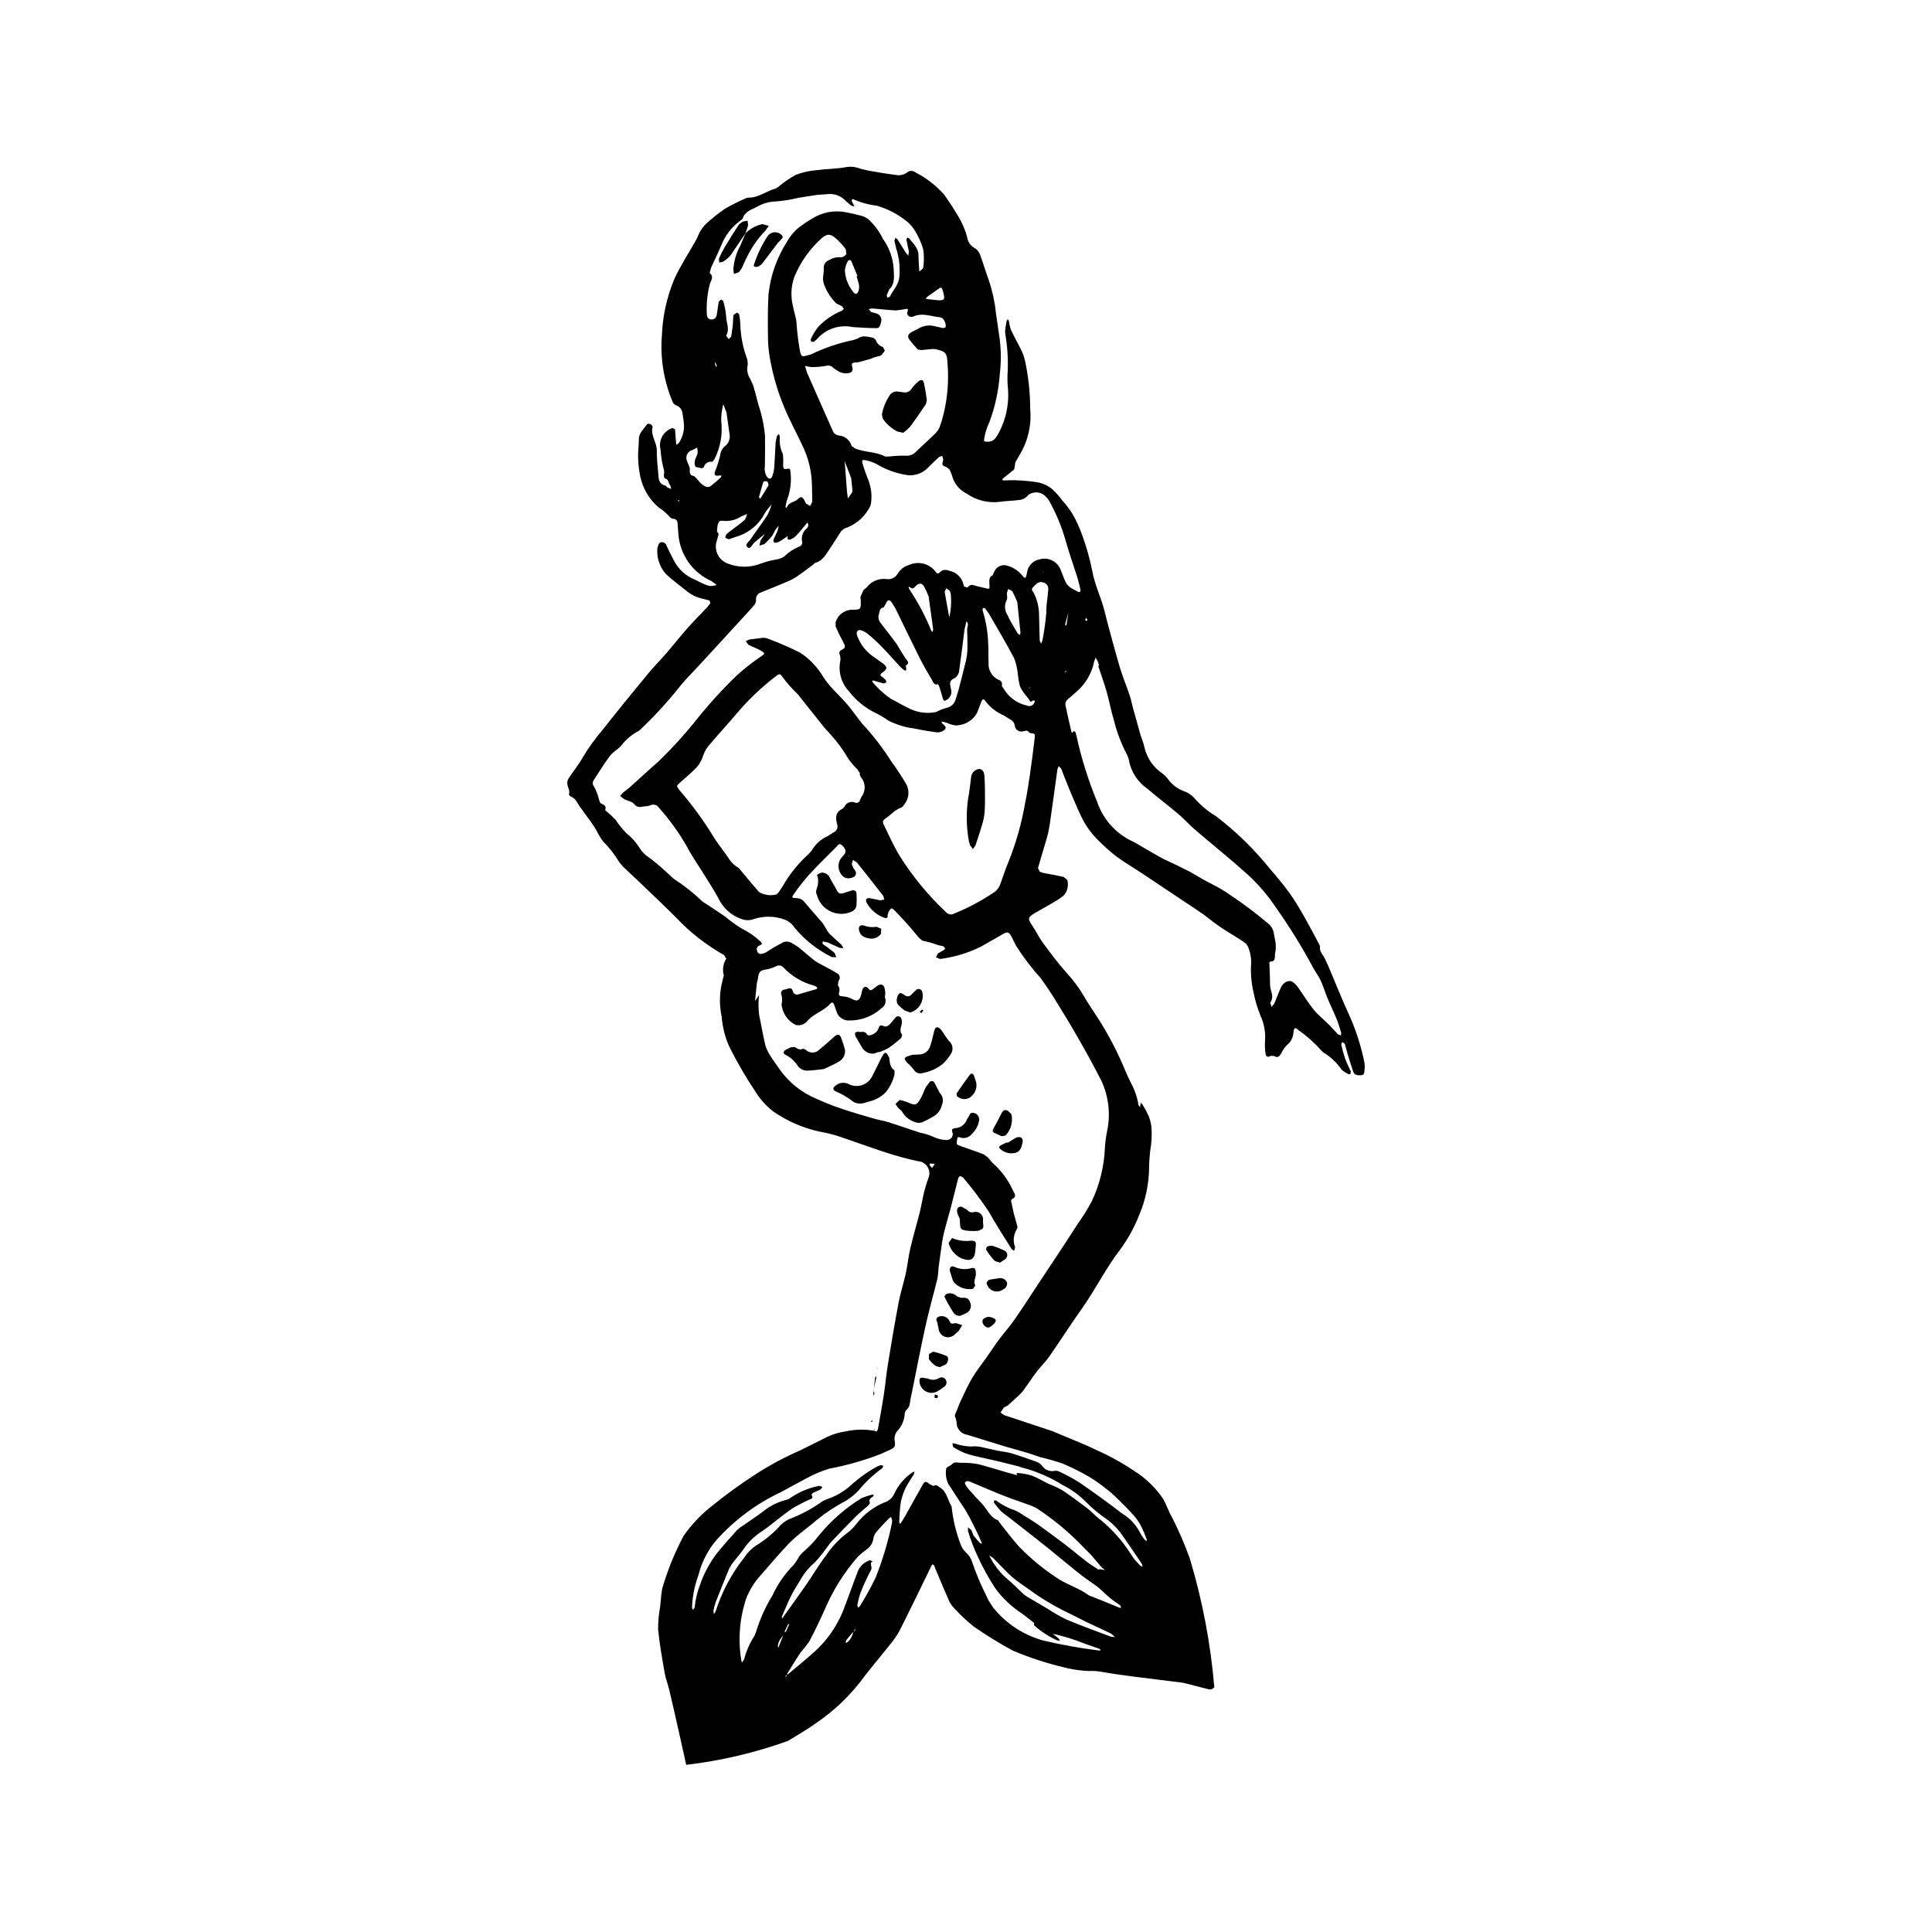 <?xml version="1.0" encoding="UTF-8"?>
<!-- Uploaded to: ICON Repo, www.iconrepo.com, Generator: ICON Repo Mixer Tools -->
<svg fill="#000000" width="800px" height="800px" version="1.1" viewBox="144 144 512 512" xmlns="http://www.w3.org/2000/svg">
 <g>
  <path d="m383.34 258.7-1.504-0.344v0.004c-1.57-0.785-2.91-1.969-3.887-3.426l-0.238-1.016v-0.004c0.305-1.781 0.973-3.481 1.965-4.992 0.484-0.906 1.52-1.363 2.516-1.117l1.48 0.188 0.004 0.004c0.758 0.059 1.488-0.312 1.883-0.965 0.508-0.707 1.105-1.348 1.773-1.902 0.734-0.656 1.309-0.535 1.512 0.359 0.344 1.512 0.578 3.059 0.789 4.598l-0.289 1.055c-1.363 2.004-2.719 4.012-4.172 5.953v-0.004c-0.551 0.602-1.164 1.141-1.832 1.609z"/>
  <path d="m341.55 205.85c0.949-0.98 2.117-1.719 3.41-2.156l1.047-0.309 1.727 0.465-0.875 1.258c-2.031 2.09-3.711 4.504-4.969 7.137-0.504 0.914-0.859 1.914-1.32 2.848l-0.746 1.039-1.332 0.461-0.148-1.191c0.152-2.242 0.797-4.418 1.887-6.383l1.359-3.234z"/>
  <path d="m341.59 205.79-3.137 4.617c-0.699 1.262-1.73 2.301-2.984 3.012l-0.863 0.164-0.09-1.02c0.469-1.082 1-2.137 1.598-3.156 1.148-1.926 2.336-3.824 3.57-5.695h-0.004c0.344-0.434 0.781-0.781 1.281-1.016l1.16-0.203 0.137 1.254-0.707 2.106z"/>
  <path d="m344.96 214.64c-0.969 0.254-1.391-0.039-1.117-0.602 0.859-2.668 2.082-5.207 3.637-7.539 0.426-0.57 1.082-0.922 1.793-0.957 0.711-0.039 1.398 0.242 1.883 0.762 0.332 0.391 0.375 0.672-0.082 1.082-0.613 0.598-1.168 1.246-1.664 1.941-1.211 1.574-2.371 3.184-3.598 4.742z"/>
  <path d="m371.99 199.89 0.098-0.102v0.199z"/>
  <path d="m375.82 523.18 0.477 0.211 0.352-0.609c0.531-3.008 1.09-6.012 1.555-9.031 0.418-2.711 0.652-5.453 1.094-8.16 0.895-5.488 1.812-10.977 2.848-16.441 0.484-2.555 1.32-5.039 1.875-7.582 0.492-2.254 0.715-4.57 1.238-6.816 0.738-3.156 1.676-6.266 2.469-9.414 0.453-1.809 0.738-3.656 1.18-5.465 0.293-1.211 0.691-2.398 1.094-3.578l-0.004-0.004c0.449-0.969 0.391-2.098-0.16-3.012-0.551-0.914-1.523-1.496-2.59-1.551-2.863-0.621-5.695-1.387-8.48-2.301-4.332-1.402-8.605-2.996-12.934-4.434h0.004c-1.5-0.453-3.019-0.816-4.559-1.086-4.402-0.945-8.578-2.746-12.281-5.305-1.742-1.328-3.246-2.938-4.453-4.762-2.723-4.039-5.176-8.25-7.348-12.605-1.078-2.469-1.734-5.098-1.941-7.781-0.578-2.699-0.613-5.488-0.102-8.203l0.465-2.004 0.203-0.711c-0.434-1.523-0.195-3.16 0.656-4.496l-0.586-0.93c-4.742-2.668-9.051-6.039-12.781-10.004-3.09-3.09-6.269-6.09-9.422-9.117l-4.629-4.367-0.949-1.156c-1.23-2.031-2.699-3.91-4.375-5.59-0.68-0.957-1.277-1.969-1.789-3.023l-1.301-1.996c-1.016-1.41-2.086-2.785-3.078-4.215-0.668-0.965-1.062-2.144-2.344-2.555l-0.469-0.488c0.379-1.066-0.316-1.945-0.422-2.914v0.004c-0.039-0.496 0.082-0.992 0.348-1.41 1.227-1.871 2.676-3.613 3.75-5.562v-0.004c1.582-2.617 3.375-5.098 5.363-7.422 3.93-5.004 7.961-9.93 12.012-14.844 1.543-1.875 3.273-3.59 4.863-5.43 1.875-2.172 3.641-4.434 5.543-6.582 1.695-1.914 3.512-3.715 5.266-5.574l0.789-1.039-0.242-0.684-1.812-0.465c-1.598-0.336-3.086-1.062-4.336-2.117-1.879-1.547-3.891-2.953-5.617-4.652h0.004c-1.531-1.855-2.266-4.242-2.051-6.637l0.219-0.711c0.148-0.52 0.375-0.906 1.027-0.871 0.504 0.004 0.953 0.324 1.121 0.805 0.645 1.398 1.316 2.789 2.062 4.141h-0.004c1.195 2.285 3.176 4.062 5.578 5.008l1.844 0.914c0.664 0.336 1.367 0.586 2.098 0.746 0.602-0.004 1.203-0.094 1.777-0.273l-1.371-1.027c-2.441-1.074-4.543-2.793-6.09-4.965-1.543-2.176-2.473-4.727-2.688-7.383l-0.168-2.246c-0.047-0.965-0.023-1.945-1.41-1.93l-0.496-0.254c-0.926-1.066-2-2-3.191-2.762-2.473-2.129-4.18-5.012-4.852-8.207-0.332-1.645-0.523-3.312-0.566-4.988-0.055-1.602 0.203-3.215 0.195-4.824 0-1.75 1.316-2.731 2.16-3.981 0.324-0.484 1.613 0.137 1.465 0.773-0.535 2.238 1.164 3.996 1.129 6.137-0.035 2.051 0.246 4.109 0.395 6.164 0.102 1.379 0.102 2.809 1.93 3.152l0.512 0.523 0.969 0.355-0.18-0.863c-0.621-0.559-0.391-1.805-1.566-1.918l-0.188-0.629 0.102-1.273-0.004-0.004c-0.52-1.898-0.852-3.844-0.992-5.809-0.57-2.426 0.824-4.883 3.195-5.641l0.66 0.336 0.273 3.481 0.102 0.664 0.57-0.426c0.938-1.336 1.441-2.93 1.438-4.559-0.051-1.125-0.188-2.242-0.402-3.348-0.078-0.965-0.711-1.797-1.621-2.129-0.52-0.195-0.922-0.621-1.082-1.156-2.281-5.512-3.227-11.484-2.75-17.43 0.195-5.141 1.316-10.203 3.309-14.945 1.629-3.566 3.828-6.871 5.742-10.305 0.418-0.746 0.668-1.586 1.109-2.309v-0.004c0.43-0.754 0.969-1.441 1.602-2.035 1.559-1.434 3.219-2.754 4.965-3.949 1.781-1.023 3.617-1.949 5.504-2.766l0.523-0.176c2.762 0.152 4.859-1.75 7.367-2.387l0.625-0.383c1.465-1.234 3.043-2.324 4.715-3.258 1.746-0.668 3.578-1.082 5.441-1.234 2.715-0.363 5.492-0.344 8.172-0.863 1.207-0.156 2.434 0.008 3.555 0.469 1.914 0.539 3.906 0.805 5.871 1.152l3.504 0.504c1.055 0.203 2.144-0.047 3.004-0.684 0.598-0.512 1.473-0.535 2.094-0.051 2.949 1.496 5.586 3.543 7.769 6.031 1.008 1.5 2.066 2.973 2.957 4.535v-0.004c1.367 2.023 2.398 4.254 3.051 6.602 0.164 1.316 0.98 2.461 2.176 3.039 0.664 0.465 1.148 1.152 1.359 1.938 0.805 2.164 1.438 4.394 2.234 6.562 0.941 2.781 1.566 5.656 1.863 8.574 0.293 2.285 0.688 4.559 0.996 6.844h-0.004c0.395 3.09 0.41 6.215 0.043 9.309-0.305 4.367-1.227 8.672-2.742 12.777-0.688 1.395-1.156 2.887-1.387 4.422-0.043 0.48-0.27 0.742 0.633 0.793 1.617 0.09 2.227-0.641 2.973-1.898 2.199-3.891 3.117-8.375 2.625-12.82-0.105-1.434-0.102-2.871 0.008-4.305 0.102-3.25-0.129-6.504-0.684-9.707-0.035-0.551 0-1.102 0.098-1.645l0.273-1.582 0.293-0.512 0.32 0.43h0.004c0.086 0.785 0.258 1.562 0.504 2.316 0.918 1.965 1.992 3.856 2.941 5.805 0.324 0.734 0.59 1.496 0.785 2.277 0.93 4.262 1.402 8.609 1.41 12.973 0.402 4.273-0.598 8.562-2.848 12.219l-1.102 1.961-0.152 1.145-0.168 0.719-2.906 2.336-0.273 0.418 0.492 0.137c1.055-0.008 2.117-0.113 3.164-0.043h-0.004c2.035 0.059 4.066 0.258 6.074 0.594 1.27 0.289 2.461 0.863 3.477 1.684 1.055 0.961 2.008 2.031 2.844 3.191 0.965 1.055 1.836 2.195 2.594 3.41 1.047 1.844 1.93 3.777 2.633 5.781 1.109 3.051 1.988 6.184 2.629 9.371 0.641 3.668 2.324 6.965 3.219 10.531 1.262 5.031 2.641 10.039 4.09 15.02 0.73 2.508 1.766 4.926 2.602 7.402 0.359 1.062 0.555 2.176 0.852 3.258l1.961 7.043c0.348 1.199 0.898 2.356 1.121 3.578v-0.004c0.668 2.816 2.379 5.273 4.789 6.875 0.59 0.461 1.113 1.004 1.551 1.613 1.016 1.359 2.394 2.394 3.984 2.992 1.059 0.355 2.016 0.965 2.785 1.777 1.676 1.941 3.648 3.606 5.844 4.922 5.32 4.051 10.129 8.738 14.309 13.957 1.789 2.074 3.566 4.176 5.168 6.391h0.004c1.355 1.945 2.609 3.961 3.758 6.039 1.363 2.375 2.621 4.809 3.922 7.219l0.402 0.816c-0.266 1.422 0.777 2.269 1.309 3.363 1.008 2.07 1.832 4.231 2.734 6.359 1.102 2.586 2.137 5.203 3.324 7.742 2.012 4.309 3.492 8.84 4.414 13.504 0.086 0.613 0.086 1.238 0 1.852-0.047 0.609-0.023 1.359-0.906 1.395-0.805 0.027-1.723 0.051-2.066-0.914-0.539-1.52-1.008-3.066-1.473-4.613l-0.801-2.879-0.703-0.383-0.211 0.645v0.004c0.277 1.266 0.621 2.516 1.027 3.746 0.418 1.164 1.023 2.258 1.512 3.402l-0.086 0.66-0.492 0.055v0.004c-0.676-0.301-1.301-0.703-1.852-1.199-1.277-1.852-2.934-3.414-4.859-4.582l-0.543-0.504h-0.004c-1.758-2.016-3.762-3.805-5.965-5.328-0.977-0.926-1.227-0.801-1.41 0.562-0.07 1.324-0.715 2.547-1.762 3.356-0.605 0.625-1.098 1.352-1.457 2.144-0.461 0.727-0.898 1.406-1.914 0.707l-0.867-0.027c-1.129 0.672-1.355-0.141-1.441-0.914-0.129-1.051-0.156-2.113-0.082-3.168 0.152-2.246-0.262-4.492-1.199-6.535-0.828-2.027-1.457-4.129-1.871-6.277-0.598-2.555-0.801-5.188-0.605-7.805 0.012-1.316-0.223-2.617-0.691-3.848-0.219-0.645-0.637-1.203-1.199-1.59-2.07-1.387-4.25-2.621-6.316-4.012-1.547-1.039-2.981-2.25-4.481-3.363l-2.016-1.359c-4.727-3.156-9.449-6.312-14.176-9.461-2.273-1.512-4.648-2.871-6.836-4.496-1.719-1.34-3.344-2.793-4.875-4.344-1.961-1.938-3.547-4.219-4.68-6.731-1.129-2.43-2.156-4.906-3.188-7.379l-1.926-4.879-0.621-0.605-0.336 0.797c-0.688 4.879-1.34 9.766-2.043 14.641v0.004c-0.184 1.234-0.445 2.457-0.789 3.656-0.746 2.637-1.586 5.25-2.324 7.887l0.465 0.984v0.004c0.562 0.234 1.156 0.391 1.758 0.469 1.523 0.301 3.055 0.555 4.562 0.906l0.953 0.77h0.004c0.449 1.504 0.055 3.133-1.035 4.262-0.789 0.609-1.617 1.164-2.484 1.664l-4.512 2.574-0.492 0.27c-1.98 1.246-1.992 1.477-0.699 3.422 1 1.504 1.785 3.156 2.856 4.606 1.961 2.66 3.941 5.32 6.137 7.781h0.004c1.738 1.875 3.273 3.93 4.578 6.133 1.41 2.496 3.125 4.82 4.617 7.273h-0.004c2.43 3.938 4.539 8.062 6.312 12.332 0.496 1.215 1.047 2.41 1.656 3.574h-0.004c0.98 1.82 1.645 3.797 1.965 5.84l0.43 0.508 0.051-0.512 0.102-0.695 0.543 0.617h-0.004c0.582 0.945 1.105 1.93 1.566 2.941 0.355 0.922 0.605 1.883 0.742 2.863 0.156 2.172 0.039 4.359-0.352 6.504-0.121 1.367-0.266 2.738-0.27 4.109-0.016 4.434-0.926 8.82-2.676 12.895-1.262 3.203-2.934 6.227-4.973 9-3.793 4.914-6.512 10.508-10.094 15.562-2.996 4.231-5.789 8.613-8.754 12.875-0.957 1.379-2.215 2.539-3.238 3.879-1.32 1.738-2.496 3.582-3.809 5.328h0.004c-0.555 0.648-1.164 1.25-1.82 1.797l-2.055 1.871-1.09 0.59-0.871 1.324 0.977 0.684c4.262 1.434 8.539 2.82 12.805 4.246l2.074 0.875c3.16 1.348 6.383 2.566 9.465 4.07l-0.004 0.008c3.488 1.539 6.832 3.379 9.996 5.504 3.129 1.934 5.801 4.519 7.844 7.578 0.852 1.512 1.367 3.215 2.246 4.703v0.004c1.789 3.5 3.359 7.117 4.695 10.816l0.176 0.535h-0.004c3.281 10.992 5.418 22.289 6.383 33.715-0.355 0.551-1.047 0.777-1.66 0.551l-5.606-1.43-1.09-0.273c-4.461-0.559-8.926-1.086-13.383-1.668-2.773-0.363-5.547-0.738-8.297-1.246-1.082-0.176-2.184-0.238-3.277-0.184-1.809-0.082-3.606-0.309-5.375-0.68l-0.906-0.23c-4.613-1.078-9.133-2.543-13.504-4.375l-0.344-0.148c-3.566-1.93-7.019-4.059-10.348-6.379-1.797-1.438-3.477-3.012-5.027-4.711-0.531-0.523-0.984-1.125-1.344-1.785-1.297-2.902-2.512-5.844-3.75-8.773l-0.316-0.879-0.391-0.32-0.352 0.375-0.145 0.344c-2.746 5.617-5.453 11.258-8.273 16.84-0.754 1.363-1.645 2.648-2.652 3.836-2.625 3.336-5.418 6.543-7.938 9.957v-0.004c-3.176 4.023-6.938 7.547-11.156 10.453-2.5 1.852-5.238 3.394-7.894 5.023-8.703 3.125-17.734 5.246-26.922 6.324l-1.953-8.789c-0.84-3.719-1.676-7.438-2.555-11.145-0.344-1.461-0.93-2.867-1.184-4.34-0.672-3.879-1.383-7.758-1.758-11.676h0.004c-0.008-1.973 0.168-3.945 0.535-5.887l0.32-3.348 0.223-1.477v-0.004c1.402-4.859 3.309-9.559 5.684-14.023 1.969-2.828 4.328-5.359 7.008-7.523 3.965-3.242 8.109-6.254 12.418-9.02 3.621-2.312 7.418-4.34 11.359-6.059 2.457-1.23 4.938-2.418 7.379-3.676 1.531-0.699 3.152-1.172 4.82-1.406 2.531-0.555 5.152-0.598 7.703-0.133zm46.582 53.41 0.527 0.309 1.57 1.277 0.441 0.625-0.707-0.066 0.004 0.004c-2.281-1-4.383-2.367-6.223-4.051l0.039-0.645 0.547 0.059 0.008 0.125 0.031-0.094-0.617-0.047c-1.113-0.863-2.199-1.77-3.348-2.582h0.004c-2.688-1.777-5.039-4.019-6.945-6.617-1.703-2.609-3.211-5.34-4.519-8.168-1.062-2.242-1.957-4.559-2.672-6.934l-0.027-1.023 0.914 0.742 0.547 1.383c0.555 0.73 1.156 1.43 1.793 2.09l0.457 0.117-0.094-0.336c-1.273-2.969-2.723-5.856-4.332-8.656-1.562-2.25-2.969-4.606-4.512-6.867-0.523-1.133-0.727-2.387-0.586-3.629-0.082-0.965 1.121-1.023 1.629-1.602 0.512-0.578 1.066-0.465 1.715-0.379 0.668 0.09 1.355 0 2.027 0.051v0.004c1.113 0.031 2.223 0.156 3.316 0.379 2.531 0.656 5.027 1.449 7.543 2.176l2.695 0.734 0.066 0.043-0.078-0.027c-0.234-0.281-0.352-0.672 0.148-0.613v0.004c1.238 0.074 2.461 0.297 3.644 0.668 1.57 0.59 3.027 1.484 4.547 2.215l0.004 0.004c1.215 0.469 2.398 1.02 3.539 1.648 2.285 1.516 4.484 3.164 6.672 4.824 0.992 0.75 1.82 1.715 2.797 2.484 2.949 2.309 5.547 5.043 7.703 8.109 0.707 1.008 1.344 2.078 2.082 3.07l1.547 1.625 0.473 0.133-0.074-0.535-0.504-0.785c-1.477-2.164-2.91-4.356-4.434-6.477-1.148-1.777-2.598-3.34-4.281-4.617-2.074-1.402-4.004-3.004-5.766-4.781-1.758-1.777-3.793-3.258-6.031-4.371-3.394-2.129-7.098-3.715-10.98-4.711l-0.707-0.258-5.266-1.316-5.832-1.32c-1.156-0.25-2.289-0.578-3.398-0.988-1.02-0.426-2-0.945-2.922-1.555l-0.176-0.977 0.836 0.152c1.344 0.449 2.746 0.695 4.164 0.727 0.902-0.105 1.816-0.055 2.703 0.152l4.371 0.965c1.16 0.238 2.363 0.32 3.492 0.656 2.215 0.664 4.391 1.441 6.57 2.207l-0.004-0.004c0.707 0.223 1.32 0.672 1.742 1.277 0.707 0.953 1.898 1.426 3.07 1.219 0.414-0.082 0.848-0.043 1.242 0.113 1.875 0.855 3.691 1.832 5.438 2.93 3.856 2.652 7.664 5.383 11.359 8.254 1.949 1.152 3.543 2.82 4.602 4.82 0.395 0.785 0.879 1.52 1.441 2.191l0.461 0.27-0.008-0.492h-0.004c-0.398-1.117-0.859-2.211-1.383-3.277-0.535-1.055-1.195-2.039-1.965-2.941-1.484-1.668-3.07-3.25-4.672-4.812-0.891-0.867-1.836-1.68-2.828-2.426-1.41-1.129-2.891-2.168-4.434-3.106-2.266-1.312-4.609-2.481-7.019-3.492-1.938-0.664-3.91-1.227-5.906-1.691l-3.012-1.027-6.277-1.801c-3.344-1.008-6.672-2.059-10.008-3.09v0.004c-1.691-0.223-2.938-1.695-2.867-3.402l-0.238-1.059c-0.395-0.516-0.172-0.906 0.035-1.375l1.188-2.938c1.02-2.137 1.984-4.316 3.184-6.348 1.109-1.875 2.496-3.574 3.75-5.363 1.109-1.582 2.164-3.207 3.316-4.758 1.34-1.797 2.852-3.469 4.133-5.309 2.277-3.285 4.434-6.656 6.641-9.992l6.629-10.004 3.449-5.34v0.004c1.387-1.93 2.641-3.945 3.762-6.039 2.102-4.477 3.277-9.328 3.465-14.27 0.09-1.363 0.27-2.719 0.531-4.059 1.012-4.547 0.504-9.301-1.449-13.531-2.031-4.004-4.219-7.934-6.449-11.836-1.977-3.461-4.07-6.856-6.172-10.246-1.07-1.734-2.238-3.41-3.414-5.078h0.004c-2.477-2.727-4.707-5.668-6.668-8.781l-1.164-2.348c-0.715-1.27-1.074-1.32-2.375-0.562l-5.684 3.254v-0.004c-3.41 1.691-7.082 2.801-10.859 3.281l-1.086-0.434 0.523-1.039 1.461-0.836 0.504-0.453-0.551-0.633-1.266-0.246c-1.383-0.52-2.801-0.922-4.246-1.203l-0.98-0.832-2.148-2.59c-1.371-1.531-2.742-3.062-4.184-4.523-0.852-0.863-0.93-0.805-1.613 0.203l-0.316 0.934c0.195 0.855-0.434 0.922-0.836 0.742v-0.004c-2.008-0.703-3.688-2.125-4.707-3.996-0.41-0.867-0.094-1.32 0.887-1.191l2.742 0.562 1.055-0.215-0.285-0.969c-2.297-2.957-4.617-5.898-6.957-8.824l-1.043-0.703c-0.176 0.383-0.285 0.789-0.328 1.207l0.504 1.125c0.59 0.625 0.863 1.258 0.273 1.984v0.004c-0.801 0.602-1.867 0.719-2.781 0.301-0.895-0.641-1.453-1.652-1.52-2.75-0.066-1.098 0.367-2.168 1.176-2.914l0.359-0.438c0.562-0.793 0.355-1.469-0.605-2.391-0.777-0.75-1.109 0.012-1.492 0.402-2.43 2.434-4.894 4.836-7.223 7.356-1.41 1.586-2.727 3.254-3.941 4.992-0.789 1.09-0.715 1.211 0.566 1.246h0.004c0.879 0.004 1.703 0.426 2.215 1.137 1.551 1.875 3.195 3.676 4.773 5.527l0.766 1.273c0.273 0.535 0.609 1.043 1 1.504 1.02 1.008 2.133 1.926 3.176 2.91l0.543 0.883-0.957-0.035-3.234-1.461-1.281-0.25c-0.371 0.715 0.355 0.906 0.77 1.227 0.789 0.609 1.629 1.168 2.363 1.836l0.402 1.109-1.16-0.043h0.004c-3.828-1.883-7.211-4.555-9.926-7.84-0.609-0.949-1.508-1.68-2.559-2.082-2.656-0.98-5.562-1.027-8.246-0.137-1.004 0.375-2.106 0.379-3.109 0.008-2.758-0.914-5.016-2.93-6.234-5.566-1.109-2.019-2.363-3.965-3.574-5.926-1.574-2.551-3.324-5.012-4.715-7.656l-0.004-0.004c-2.129-3.746-4.656-7.258-7.535-10.469-0.441-0.633-1.254-0.891-1.98-0.633-0.398 0.172-0.82 0.285-1.254 0.34-1.094-0.031-2.234 0.73-3.258-0.59-0.531-0.691-1.75-0.832-2.625-1.285l-1.078-0.859 0.758-0.887 1.629-1.254c2.644-2.367 5.238-4.797 7.914-7.129 3.305-3.203 6.418-6.602 9.32-10.176 3.43-4.363 7.148-8.488 11.137-12.348 2.066-1.891 4.269-3.625 6.59-5.191 1.07-0.664 1.109-0.832-0.008-1.488-1.059-0.625-2.254-1.016-3.344-1.594l-0.715-0.945 0.922-0.434 3.281-0.422h-0.004c0.496-0.074 1.004-0.035 1.48 0.113 2.977 1.102 5.891 2.363 8.73 3.777 2.562 1.688 4.699 3.953 6.238 6.609 0.551 0.824 1.152 1.609 1.805 2.359 1.469 1.613 3.062 3.125 4.477 4.777 1.414 1.656 2.621 3.496 4.012 5.172 2.934 3.156 5.562 6.586 7.852 10.242l0.566 0.746c0.988 1.512 2.051 2.973 2.93 4.543v-0.004c1.117 1.637 1.113 3.789-0.012 5.414-0.438 0.645-0.738 1.234-1.586 1.398l-1.109 0.652c-0.773 0.605-1.484 1.297-2.289 1.855-0.973 0.676-1.16 0.953-0.652 1.973 1.387 2.801 2.629 5.695 4.281 8.332 3.445 5.438 7.566 10.418 12.266 14.816 0.535 0.539 1.367 0.652 2.027 0.273 3.644-1.473 7.125-3.32 10.391-5.508 0.859-0.523 1.508-1.324 1.844-2.273 0.742-1.973 1.324-3.981 2.188-5.934 1.996-4.992 3.465-10.176 4.383-15.473 0.539-2.562 0.93-5.156 1.309-7.746 0.461-3.152 0.859-6.316 1.234-9.48 0.152-1.273 0.09-1.277-1.215-1.445l-0.301-0.18c-0.391-0.688-0.945-0.371-1.488-0.285v-0.004c-0.508 0.164-1.062 0.086-1.504-0.215-0.441-0.297-0.727-0.781-0.766-1.312-0.098-0.68-0.527-1.266-1.148-1.562l-1.75-1.098c-1.965-0.832-3.668-2.172-4.938-3.883-0.41-0.625-0.785-0.41-1.016 0.258l-1.141 2.969c-1.027 1.824-2.879 3.039-4.961 3.254-1.176 0.27-2.602-0.57-3.918-0.898l-0.594-0.043 0.332 0.566c1.09 0.812 1.141 1.281 0.008 1.941h-0.004c-0.531 0.277-1.137 0.383-1.73 0.301-1.977-0.277-3.945-0.609-5.898-1.023-2.359-0.301-4.652-1.012-6.773-2.102-1.023-0.719-2.098-1.359-3.211-1.926-2.836-1.348-5.309-3.348-7.219-5.836-1.969-2.094-2.824-4.996-2.309-7.82 0.121-0.547 0.102-1.113-0.047-1.652-0.238-0.738-0.34-1.109 0.566-1.547 1.008-0.492 0.859-1.035 0.242-2.106-0.723-1.305-1.375-2.648-1.957-4.027l-0.012-1.09c0.555-1.949 2.32-3.305 4.348-3.34 2.293 0.016 2.426-0.125 2.316-2.5l-0.078-0.926 0.816-1.785 0.832-0.715c1.23-1.609 3.223-2.453 5.238-2.215 1.129 0.191 2.266-0.305 2.891-1.266 0.672-1.207 1.797-2.094 3.125-2.469 2.481-1.117 5.402-0.359 7.027 1.82 0.426 0.582 0.746 0.523 1.184 0.07 0.773-0.805 1.629-0.633 2.586-0.316l0.004-0.004c1.816 0.414 3.231 1.844 3.617 3.668l0.195 0.512 0.875 0.242c0.711-1.121 1.613-0.605 2.496-0.363l2.191 0.516c1.148 0.285 1.145 0.293 1.125-0.812-0.02-0.969-0.344-2.016 0.852-2.625l0.359-0.836c0.277-0.707 0.824-1.277 1.52-1.582 0.699-0.305 1.488-0.316 2.195-0.035 1.566 0.484 2.941 1.453 3.93 2.766 0.398 0.523 0.672 0.52 0.895-0.102l0.168-0.73c0.18-1.902 1.633-3.438 3.527-3.715 2.195-0.555 4.465 0.578 5.348 2.664 0.484 1.152 0.883 2.348 1.426 3.469 0.277 0.531 0.676 0.988 1.16 1.34 0.633 0.402 1.289 0.773 1.961 1.105 0.672 0.398 0.84-0.086 0.754-0.52-0.23-1.16-0.527-2.309-0.883-3.438-0.953-3.039-2.043-6.039-2.906-9.105-1.059-3.856-2.582-7.566-4.535-11.051-0.398-0.633-0.914-1.184-1.52-1.621-1.227-0.777-2.809-0.719-3.977 0.145-0.621 0.801-1.562 1.289-2.57 1.336-1.605 0.23-3.246 0.211-4.844 0.461h-0.004c-3.133 0.422-6.312-0.352-8.906-2.164-2-0.977-3.445-2.809-3.938-4.981l-0.582-1.375-0.789-0.656c-1.293-0.48-1.277-0.453-0.902-2.004l-0.262-0.988-0.797 0.27c-1.016 0.926-2.023 1.863-2.977 2.856-1.625 1.703-4.043 2.402-6.324 1.82-2.516-0.461-4.93-1.367-7.129-2.672-0.926-0.516-1.93-0.875-2.973-1.074-1.031-0.262-1.195-0.07-0.898 0.867 0.41 1.445 0.902 2.863 1.477 4.254 0.738 1.863 1.012 3.879 0.789 5.871-0.059 0.75-0.324 1.465-0.766 2.07-1.438 2.371-3.684 4.144-6.324 4.988l-0.832 0.66c-0.969 1.449-1.852 2.961-2.848 4.394-1.113 1.605-1.949 3.519-4.133 4.07l-0.547 0.504c-1.449 1.074-2.883 2.18-4.375 3.195v-0.004c-0.781 0.508-1.613 0.938-2.481 1.285-2.293 0.977-4.606 1.914-6.914 2.844-0.875 0.258-1.426 1.125-1.289 2.027 0 0.48-0.172 0.949-0.48 1.32-1.035 1.227-2.144 2.394-3.234 3.578l-8.352 9.102-4.32 4.672c-1.352 1.473-2.805 2.871-4.004 4.461h0.004c-3.191 3.984-6.648 7.742-10.355 11.25l-0.453 0.332c-1.77 0.938-3.32 2.25-4.535 3.848-0.898 1.016-2.215 1.688-3.023 2.754-1.539 2.039-2.848 4.254-4.258 6.387v0.004c-0.363 0.504-0.344 1.191 0.051 1.672 0.613 1.145 1.082 2.363 1.395 3.629 0.145 0.543 0.227 0.848 0.801 1.055 0.707 0.25 1.156 0.773 0.738 1.602l-0.445-0.859-0.047 0.039 0.094-0.066 0.402 0.863 1.367 1.191-0.023-0.043 1.41 1.379 0.004 0.004c0.848 1.293 1.82 2.504 2.902 3.613 1.383 1.07 2.559 2.379 3.473 3.867 0.621 1.012 1.457 1.871 2.453 2.512 1.445 1.078 2.836 2.227 4.164 3.445 0.848 0.727 1.613 1.555 2.477 2.258 2.723 1.758 5.269 3.777 7.606 6.027l1.094 0.711c1.613 1.066 3.246 2.106 4.828 3.215v-0.004c1.43 1.207 2.949 2.301 4.543 3.277 1.734 0.84 3.332 1.938 4.738 3.25 0.496 0.465 0.863 0.824-0.07 1.168-0.867 0.316-0.895 1.02-0.59 1.684 0.32 0.699 0.992 0.652 1.629 0.43l0.688-0.297v-0.004c1.34-0.895 2.727-1.711 4.16-2.445 0.773-0.5 1.766-0.516 2.559-0.043l1.754 1.074c1.504 1.211 2.938 2.5 4.453 3.691 0.664 0.449 1.359 0.844 2.082 1.184 1.242 0.688 2.519 1.316 3.715 2.078v-0.004c0.387 0.16 0.672 0.5 0.758 0.91 0.09 0.41-0.031 0.836-0.316 1.141l-0.152 1.184c0.438 0.547 0.551 1.281 0.301 1.934-0.16 0.742 0.129 0.926 0.902 0.969 0.898 0.055 1.777 0.297 2.578 0.715 1.062 0.57 1.656 0.578 2.168-0.465h0.004c0.211-0.586 0.371-1.188 0.477-1.801 0.293-1.043 1.027-1.316 1.664-0.496 0.469 0.605 0.75 0.469 1.195 0.145l0.754-0.555c0.605-0.543 1.367-0.973 1.992-0.371 0.402 0.391 0.438 1.219 0.531 1.863 0.066 0.453-0.203 0.988-0.055 1.387l-0.004 0.004c0.383 1.027-0.027 2.184-0.973 2.742-2.336 2.129-5.391 3.285-8.547 3.234-1.484 0.07-2.836-0.852-3.312-2.258l-0.676-1.953c-0.195-0.586-0.629-0.68-0.98-0.27-1.719 2.004-4.457 2.629-6.168 4.676-0.746 0.898-1.949 1.281-3.078 0.969-2.082-1.055-3.481-3.102-3.703-5.43 0.215-0.836 0.203-1.711-0.035-2.543-0.145-0.293-0.129-0.637 0.039-0.914 0.168-0.281 0.465-0.453 0.789-0.465 0.754-0.031 1.746-1.008 2.191 0.402 0.066 0.344 0.285 0.641 0.598 0.801 0.312 0.16 0.68 0.168 1 0.023l4.68-1.359 0.234-0.227-0.273-0.418-0.688-0.293h0.004c-3.035-0.809-5.793-2.441-7.965-4.711-0.531-0.652-1.469-0.797-2.172-0.332-0.723 0.352-1.488 0.602-2.277 0.746-1.891 0.312-2.148 0.555-2.418 2.621l-0.254 1.094-0.492 4.812 0.012 0.051-0.062-0.074 1.184-1.738-0.051-0.02h0.004c-0.234 1.859-0.215 3.742 0.055 5.594 0.562 2.555 0.969 5.148 1.582 7.691v0.004c0.293 1.016 0.742 1.984 1.332 2.863 0.816 1.328 1.777 2.57 2.652 3.863 2.445 3.352 5.766 5.965 9.602 7.559 2.215 1.012 4.484 1.906 6.797 2.672 2.715 0.926 5.481 1.715 8.234 2.519 1.379 0.402 2.812 0.613 4.176 1.043 2.742 0.863 5.449 1.832 8.184 2.727l0.004 0.004c1.152 0.207 2.277 0.547 3.356 1.012 1.051 0.535 2.203 0.848 3.383 0.918 0.699 0.117 1.402-0.184 1.797-0.77l0.203-0.742c-0.379-1.281-0.387-1.453 0.707-1.621l-0.004-0.004c1.34-0.082 2.5-0.945 2.965-2.203l0.758-1.293c0.258-0.598 0.66-0.648 1.211-0.516v0.004c0.926 0.238 1.5 1.164 1.297 2.102-0.246 1.289-0.891 2.473-1.84 3.383-0.73 0.992-2.019 1.395-3.184 1-0.613-0.223-0.707-0.012-0.785 0.562-0.203 1.355-0.238 1.32 1.094 1.777 2.004 0.688 4.004 1.395 5.984 2.148l1.137 0.863 1.16 1.383c2.309 2.019 4.156 4.508 5.418 7.305 0.309 0.738 1.223 1.699-0.281 2.297l-0.234 0.426 0.711 3.258 1.008 3.656-0.105 0.516c-0.961 1.457-1.156 3.285-0.527 4.914l-0.258 0.957-0.684-0.512c-2.035-3.281-4.156-6.519-6.035-9.887v-0.004c-2.035-3.051-4.242-5.984-6.602-8.789l-0.262-0.27c-0.684-0.539-1.078-0.402-1.293 0.445l-1.879 7.43c-0.633 2.41-1.371 4.793-1.941 7.215-0.383 1.633-0.559 3.312-0.805 4.977l-0.535 3.883h0.004c-0.039 0.934-0.133 1.867-0.277 2.789-0.883 3.617-1.906 7.203-2.758 10.828-0.855 3.641-1.582 7.316-2.34 10.984-0.68 3.289-1.27 6.598-1.996 9.875-0.258 1.164-0.133 2.531-1.348 3.352l-0.227 0.684c-0.066 1.793-0.793 3.5-2.039 4.793-0.57 0.727-0.801 1.664-0.633 2.57 0.273 1.5-0.023 1.844-1.547 2.481l-2.215 1.008c-4.418 1.703-8.984 3-13.641 3.879-2.016 0.625-3.969 1.445-5.828 2.453l-7.09 3.828c-6.551 3.098-12.398 7.5-17.195 12.934-1.812 2.234-3.199 4.785-4.09 7.519-0.223 0.91-0.496 1.805-0.82 2.684-0.762 2.375-1.195 4.84-1.289 7.332l0.223 0.684 0.48-0.664c0.191-2.047 0.664-4.059 1.41-5.977 1.008-2.953 2.481-5.731 4.363-8.223 1.715-2.148 3.555-4.191 5.387-6.242v0.004c0.492-0.477 1.035-0.898 1.625-1.254 1.777-1.254 3.617-2.418 5.34-3.754v0.004c1.746-1.426 3.777-2.457 5.957-3.023l0.848-0.266c2.016-1.457 4.277-2.539 6.68-3.195l1.461-0.312 0.805 0.289-0.477 0.66-2.051 0.922-0.402 0.488c0.77 1.059-0.289 1.125-0.789 1.395-1.477 0.676-2.914 1.43-4.312 2.258-2.242 1.547-4.344 3.305-6.508 4.965l-1.527 1.09c-1.801 1.133-3.359 2.609-4.594 4.344-1.016 1.484-2.227 2.836-3.324 4.262l-0.75 1.27c-1.203 2.938-2.398 5.883-3.555 8.84h0.004c-0.273 0.766-0.48 1.555-0.621 2.356l0.113 0.883 0.438-0.668c1.648-5.199 4.227-10.059 7.613-14.332 0.812-1.266 1.871-2.348 3.117-3.188 2.168-1.312 4.152-2.906 5.898-4.738 0.746-0.918 1.68-1.672 2.734-2.211 3.152-1.164 6.137-2.75 8.867-4.711 0.531-0.316 1.098-0.574 1.688-0.766 2.121-0.75 4.082-1.898 5.773-3.387 2.16-1.988 4.551-3.715 7.125-5.133l1.035-0.391 0.648 0.223-0.312 0.609v0.004c-2.336 1.672-4.438 3.648-6.246 5.883-1.027 1.086-2.195 2.027-3.477 2.797-2.707 1.418-5.266 3.106-7.633 5.039-1.117 0.996-2.336 1.875-3.488 2.832h0.004c-1.332 1.02-2.602 2.121-3.801 3.293-2.594 2.777-5.109 5.637-7.578 8.527-1.602 1.758-2.883 3.785-3.777 5.992-1.773 5.231-2.254 10.816-1.395 16.273l0.195 0.887 0.59-0.867c0.578-2.242 1.52-4.379 2.789-6.316l0.402-1.047h0.004c1.012-3.348 2.457-6.551 4.293-9.531 1.355-2.953 3.211-5.652 5.484-7.977 0.496-0.555 0.926-1.172 1.281-1.828 0.324-0.605 0.746-1.152 1.246-1.621 1.621-1.352 3.082-2.879 4.359-4.559 3.176-3.863 6.961-7.18 11.207-9.82 0.961-0.402 1.949-0.73 2.957-0.988l0.34 0.07-0.176 0.465c-0.641 0.414-1.336 0.75-0.816 1.738l-0.516 0.68c-1.117 1-2.305 1.926-3.363 2.984-2.16 2.156-4.266 4.363-6.359 6.582-0.59 0.629-1.051 1.379-1.59 2.059v-0.004c-0.863 1.215-1.812 2.371-2.84 3.453-1.336 1.125-2.481 2.457-3.398 3.941-0.84 1.531-1.871 2.957-2.66 4.512-0.977 1.93-1.793 3.938-2.656 5.922l0.113 0.531-0.047-0.035c2.129-2.984 4.289-5.945 6.379-8.957 1.781-2.562 3.348-5.285 5.25-7.75v0.004c1.512-2.297 3.41-4.312 5.609-5.969 0.945-0.703 1.789-1.543 2.5-2.484 1.93-2.481 4.465-4.418 7.363-5.629 1.121-0.332 2.051-1.117 2.57-2.16 1.039-2.352 2.719-4.359 4.852-5.797l0.57-0.273-0.156 0.785v-0.004c-0.742 1.07-1.426 2.176-2.055 3.312-0.641 1.281-1.117 2.641-1.41 4.043-0.234 1.73-0.371 3.477-0.41 5.223l0.062 0.516 0.434-0.27 1.156-1.918c1.512-2.703 2.984-5.434 4.535-8.113 0.613-1.059 0.906-1.02 1.844-0.215l1.031 0.504c0.746-0.527 1.148 0.047 1.664 0.348 1.941 1.137 2.062 3.398 3.152 5.059h-0.008c0.355 3.414 1.145 6.766 2.356 9.977 0.309 0.875 0.824 1.66 1.508 2.289 0.594 0.535 1.07 1.191 1.387 1.93 1.09 3.254 2.41 6.422 3.957 9.484l0.551 1.188 1.211 1.887c3.422 4.289 8.117 7.371 13.41 8.809 4.859 1.141 9.777 2.019 14.734 2.629l0.469-0.102-0.422-0.352-3.707-1.305 0.004 0.004c-2.828-1.148-5.75-2.059-8.73-2.711l-0.523-0.305-0.527-0.164-0.434-0.316 0.027-0.039 0.445 0.301zm-73.254 6.137 0.055-0.641 0.516-0.332-0.031-0.621 0.504-0.309 1.465-3.652 0.328-0.504 0.367-0.402 0.789-1.824-0.273-0.059-0.906 1.953 0.066 0.352-0.328 0.504c-0.766 1.094-1.828 2.066-1.477 3.617l-0.504 0.367 0.008 0.559-0.477 0.395-0.07 0.562-0.125-0.008zm0.352-6.207 0.02 0.047 0.023 0.047zm0.395-1.273 0.422-0.395 0.16-0.52 0.047 0.027-0.168 0.504-0.402 0.41zm18.266-379.33-0.066 0.062 0.117-0.055v0.078zm59.102 124.89-0.328 0.449-0.16 0.547-0.336 0.055-0.285 0.168 0.102 0.207 0.238-0.234 0.238-0.246 0.16-0.523 0.316-0.453zm-68.98-41.234 0.113-0.141-0.035-0.129-0.035 0.293zm81.332 283.88 0.008-0.039 0.527 0.652 0.059-0.055-0.102 0.082zm-52.02-346.55-0.008-0.895c0.375-0.375 1.043-0.73 1.074-1.137 0.246-1.586 0.242-3.203-0.004-4.789-0.5-1.73-1.23-3.383-2.176-4.91-0.578-0.973-1.324-1.828-2.203-2.531-2.332-1.887-5.019-3.293-7.902-4.129-2.16-0.25-4.266-0.828-6.246-1.719l-0.34 0.02-0.066 0.508 0.352 0.652 0.371 0.781-0.855-0.262-1.297-1.066c-1.312-1.543-3.34-2.281-5.34-1.941l-2.43 0.16-4.957 0.781-0.004 0.004c-1.996 0.484-4.027 0.809-6.078 0.969-1.684 0.047-3.328 0.52-4.785 1.367-1.512 0.789-3.34 1.238-3.906 3.211l-0.559 0.48c-2.309 1.652-4.082 3.949-5.102 6.598-0.848 1.996-1.812 3.941-2.703 5.922l-0.367 1.359c1.285 1.047 0.262 2.106 0.016 3.055l0.004-0.004c-0.652 2.547-0.91 5.18-0.773 7.805 0.035 0.711 0.273 1.43 1.125 1.48 0.977 0.059 1.469-0.555 1.57-1.605l0.461-3.125 0.629-0.562 0.551 0.348c0.414 1.348 0.68 2.738 0.797 4.148 0.012 1.648 0.992 3.301 0.043 4.949l-0.016 0.18 0.637 0.855 0.68-0.66 0.41-2.938c0.09-0.93 0.043-1.879 0.203-2.793l0.934-0.629 0.516 0.371c0.219 1.012 0.34 2.043 0.359 3.082 0.109 2.793 0.633 5.559 1.555 8.199 0.316 0.723 0.445 1.516 0.375 2.301-0.277 1.215-0.051 2.488 0.633 3.527l0.84 1.844c0.496 1.676 0.941 3.367 1.367 5.062l-0.004 0.004c0.926 2.719 1.52 5.543 1.766 8.406 0.012 2.68 0.016 5.359-0.047 8.039v-0.004c-0.148 0.934 0.051 1.887 0.555 2.68 0.52 0.668 1.098 0.668 1.41-0.121 0.305-0.809 0.484-1.656 0.535-2.519 0.164-2.18 0.227-4.367 0.363-6.551l0.336-1.637 0.496-0.492 0.297 0.625v0.004c-0.195 1.613 0.082 3.246 0.797 4.703l0.086 1.289c0.004 0.562-0.012 1.125-0.023 1.688-0.02 0.66 0.121 1.117 0.957 0.918 0.434-0.102 0.969-0.137 0.953 0.52 0.305 2.262 0.121 4.562-0.547 6.742-0.332 0.879-0.578 1.785-0.738 2.711l0.07 0.34 0.293-0.109c0.449-1.453 2.098-1.309 2.981-2.262 0.695-0.75 1.195-0.516 1.672 0.418l0.43 0.824 1.078 0.656 0.543-1.09c0.039-1.426-0.059-2.856-0.055-4.285v0.004c-0.047-3.742-0.934-7.43-2.594-10.781-1.566-3.332-3.336-6.578-4.746-9.977-1.633-3.922-2.856-8-3.652-12.172-0.383-1.887-0.602-3.809-0.656-5.734-0.066-4.047-0.102-8.109 0.133-12.148 0.547-4.922 2.215-9.656 4.875-13.832 0.875-1.582 2.066-2.965 3.504-4.066 1.004-0.738 2.047-1.43 3.121-2.059 2.711-1.73 5.984-2.336 9.133-1.688 1.406 0.273 2.805 0.582 4.184 0.969 0.586 0.195 1.133 0.484 1.625 0.855 1.617 1.473 2.934 3.242 3.879 5.215 1.699 2.348 2.688 5.137 2.848 8.027 0.055 1.844 0.426 3.848-1.199 5.402l-0.66 1.531 0.156 0.582 0.641-0.16c0.816-1.73 2.316-3.109 2.547-5.148 0.273-2.613-0.012-5.254-0.832-7.75l-0.457-1.996 0.273-0.789 0.566 0.445 2.156 3.488 0.672 0.82 0.168-1.039-0.406-2.012-0.273-1.27 0.219-0.461 0.484 0.148c1.086 1.402 2.539 2.586 2.527 4.621-0.008 1.426 0.137 2.852 0.215 4.281v0.906zm32.574 78.441-0.051 0.031 0.082-0.066 0.273 0.402v-0.16zm-68.953-13.57 0.137-1.379 0.105-0.027-0.074-0.027-0.141 1.41-0.125-0.008zm18.973 294.58-2.004 2.414-0.055 0.629 0.465-0.207c0.828-0.746 1.375-1.758 1.547-2.859l0.332-0.121 0.375-0.57-0.477 0.402zm57.051-270.41-0.98 3.527 0.184 0.387 0.195-0.301 0.555-3.641 0.043-0.176-0.066-0.102zm-31.699 1.762h-0.004c0.512-2.094 0.648-4.266 0.406-6.41l-0.223-0.699-0.918-0.691-0.461 0.898c0.375 2.316 0.824 4.617 1.25 6.926zm44.031 270.16-0.039 0.039c-0.367-0.398-0.785-0.754-1.238-1.051-2.172-1.066-4.379-2.055-6.566-3.094l-3.324-1.684v0.004c-3.508-1.621-6.879-3.527-10.078-5.695-1.922-1.473-4.039-2.711-5.875-4.281-1.887-1.613-3.527-3.508-5.297-5.258l-1.07-0.707-0.191-0.309 0.207 0.273 0.004-0.004c1.168 2.473 2.852 4.668 4.938 6.434 1.512 1.254 2.867 2.695 4.312 4.031l0.922 0.633 5.305 3.113c1.605 1.066 3.281 2.027 5.016 2.879 3.906 1.641 7.902 3.074 11.871 4.57zm-86.734-291.85-1.34 0.902c-0.477 0.367-1.012 0.66-1.582 0.863-0.875 0.203-1.16-0.219-0.805-1.035l0.938-2.039 0.332-1.41-0.875 1.074-0.781 1.492 0.004-0.004c-0.652 0.832-1.367 1.605-2.144 2.32l-1.328 0.418 0.285-1.328 1.211-1.883-0.035-0.062 0.016 0.109-2.844 2.367c-0.562 0.504-0.996 1.824-1.73 1.262-0.973-0.742 0.293-1.473 0.723-2.109 1.465-2.168 3.062-4.246 4.488-6.438l-0.004-0.004c0.465-0.898 0.836-1.844 1.102-2.82-0.668 0.734-1.277 1.523-1.816 2.356-1.566 3.039-4.324 5.289-7.613 6.211l-1.91 0.664-0.941-0.395 0.27-0.922 0.992-0.805c1.277-0.973 2.609-1.887 3.812-2.945 0.402-0.359 0.504-1.078 0.734-1.633l-1.5 0.605 0.004-0.004c-1.289 0.855-2.809 1.289-4.356 1.246-1.535-0.164-1.656-0.133-2.016 1.418l-0.121 1.293-0.043-0.023 0.496 0.766-0.504 1.797c-0.805 2.371 0.359 4.957 2.664 5.93 2.906 1.223 6.18 1.25 9.105 0.07 1.34-0.484 2.719-0.844 4.121-1.074 0.723-0.109 1.406-0.383 2.004-0.797 1.113-1.094 2.426-1.961 3.871-2.555 0.301-0.078 0.562-0.273 0.719-0.543 0.156-0.273 0.195-0.594 0.113-0.895-0.242-1.25 0.207-2.531 1.176-3.359 0.25-0.191 0.414-0.477 0.453-0.789 0.035-0.316-0.055-0.629-0.25-0.875l0.027-0.043 0.027 0.066c-0.949 1.125-1.863 2.285-2.867 3.363v-0.004c-0.441 0.5-0.996 0.891-1.621 1.129-0.898 0.301-0.891-0.328-0.699-0.969l-0.047-0.062zm-0.254 301.88c2.754-2.352 5.629-4.578 8.238-7.082 3.207-3.18 5.648-7.055 7.133-11.32l3.391-9.129c0.59-1.391 1.762-2.445 3.207-2.887l0.676 0.273c-0.961 0.594 0.062 1.48-0.391 2.293h0.004c-1.062 1.98-2 4.019-2.809 6.113-0.367 1.059-0.645 2.148-0.828 3.258l0.203 0.656 0.504-0.473v-0.004c1.512-2.434 2.898-4.945 4.148-7.523 1.883-4.754 3.34-9.66 4.363-14.668l-0.016-0.559-0.277-0.832-0.594 0.414c-1.074 1.133-2.172 2.242-3.172 3.438h-0.004c-0.473 0.5-0.785 1.129-0.902 1.809-0.137 1.191-0.789 2.262-1.785 2.93-0.809 0.582-1.578 1.223-2.305 1.906-3.625 4.148-6.574 8.836-8.746 13.895-1.293 2.898-2.668 5.773-4.144 8.582h-0.004c-0.711 1.008-1.473 1.977-2.285 2.902-1.246 1.852-2.391 3.769-3.566 5.668v0.359l-0.336 0.102-0.289 0.387 0.387-0.207zm82.91-28.059 1.316 0.27v0.121l0.039-0.094-1.094-0.98-2.641-3.125-1.977-1.984c-3.75-3.934-7.941-7.422-12.492-10.391l-1.355-0.637c-2.406-0.875-4.844-1.668-7.227-2.606-2.844-1.117-5.644-2.352-8.469-3.527-0.621-0.254-1.391-0.676-1.852-0.012-0.164 0.234 0.379 1.102 0.758 1.543 1.211 1.406 2.449 2.781 3.746 4.106 1.418 1.449 2.082 3.629 4.246 4.363l0.289 0.469c1.789 2.231 3.477 4.555 5.406 6.656h-0.004c2.879 2.941 6.055 5.578 9.473 7.867 2.82 2.023 6.199 2.883 8.945 4.938l0.867 0.336 2.418 0.957 4.836 1.973 0.363 0.023-0.102-0.504-0.262-0.262 0.004 0.004c-1.777-1.152-3.422-2.496-4.906-4.004-1.613-1.449-3.543-2.539-5.25-3.887-2.934-2.316-5.797-4.734-8.707-7.082-2.031-1.641-4.094-3.242-6.144-4.856l-4.699-3.668-0.004-0.004c-0.609-0.414-1.191-0.863-1.742-1.352-0.668-0.719-1.293-1.473-1.867-2.262l0.027-0.523 0.473-0.113h-0.004c1.508 1.16 3.203 2.055 5.012 2.644 0.848 0.387 1.656 0.855 2.418 1.395 1.266 0.789 2.555 1.547 3.766 2.41 2.34 1.664 4.648 3.375 6.941 5.106 1.496 1.129 2.93 2.332 4.398 3.5l2.047 1.598 2.606 1.715zm-63.715-210.74 0.16-0.094-0.73-1.133c-0.898-0.852-1.703-1.797-2.406-2.816-1.379-2.375-3.016-4.594-4.879-6.613l-1.504-1.664-6.992-8.785v-0.004c-1.582-1.5-3.019-3.141-4.301-4.902-0.375-0.707-0.961-0.301-1.426 0.059h-0.004c-3.816 2.902-7.305 6.215-10.402 9.875-2.266 2.715-4.699 5.289-6.973 8-0.914 0.941-1.605 2.074-2.023 3.316-0.441 1.484-1.309 2.805-2.488 3.805-1.137 1.152-2.402 2.176-3.609 3.258-0.973 0.871-0.973 0.875-0.18 1.941l0.473 0.578c3.281 3.836 6.242 7.938 8.852 12.262 1.145 1.75 2.465 3.383 3.637 5.117h0.004c0.664 1.133 1.621 2.07 2.769 2.711l0.707 0.852c1.562 1.859 3.098 3.742 4.703 5.559 1.395 0.801 3.043 1.023 4.598 0.621l0.535-0.504 1.039-1.551c1.816-3.215 4.144-6.117 6.887-8.59l0.871-0.965c0.957-1.699 2.441-3.043 4.223-3.828l1.574-1.008h0.004c0.852-0.355 1.27-1.32 0.941-2.184-0.461-1.715-0.461-3.223 1.461-4.09l0.512-0.547c0.48-1.07 1.738-1.547 2.812-1.07 0.262 0.109 0.559 0.094 0.809-0.043 0.25-0.137 0.426-0.379 0.477-0.656l0.395-0.852h-0.004c1.191-1.551 1.121-3.727-0.168-5.195zm-9.371-129.65c-0.164-0.473-0.273-0.961-0.32-1.457 0.016-0.934 0.289-1.875 0.215-2.793-0.117-1.039 0.523-2.012 1.52-2.316 0.902-0.551 1.953-0.797 3.008-0.703 0.434 0.09 1.137-0.402 1.477-0.824l-0.176-1.324c-0.816-1.09-1.75-2.094-2.777-2.992-1.422-1.168-2.254-1.07-3.637 0.125-3.121 2.805-5.574 6.273-7.184 10.148-0.922 2.543-1.047 5.305-0.367 7.926 0.25 1.43 0.797 2.828 0.918 4.332h-0.004c0.145 2.234 0.402 4.461 0.777 6.672 0.492 2.656 0.512 2.359 2.918 1.73l0.172-0.07c3.59-1.73 7.383-3.012 11.285-3.812l1.055-0.359c1.352-0.996 2.762-0.457 4.152-0.203l0.648 0.566v0.004c0.285 0.906 1 1.609 1.914 1.879l0.488 0.969c-0.52 0.566-0.754 1.43-1.801 1.477-0.664 0.145-1.312 0.367-1.926 0.668l-3.203 0.895-1.113 0.09c-0.555 0.102-0.863 0.301-0.629 1.023 0.324 1.008 0.031 1.613-0.902 1.785v0.004c-0.723 0.129-1.465 0.059-2.152-0.203-0.789-0.371-1.52-0.848-2.176-1.418-0.473-0.395-1.113-0.512-1.691-0.312-1.273 0.234-2.566 0.344-3.859 0.324-0.578-0.047-1.152-0.16-1.703-0.332l0.523 1.793 0.762 1.715c1.992 4.512 3.973 9.023 5.981 13.527 0.223 0.766 0.879 1.328 1.672 1.422 1.609 0.113 2.973 1.227 3.406 2.777l0.93 0.656c2.559 1.094 5.496 0.805 8 2.16l1.109-0.023c1.418-0.172 2.852-0.242 4.281-0.211 1.059 0.105 2.106-0.309 2.809-1.109 1.566-1.52 3.207-2.961 4.766-4.488 0.594-0.539 1.078-1.191 1.422-1.914 0.43-1.172 0.789-2.367 1.078-3.582 1.039-4.32 1.391-8.773 1.039-13.199-0.121-2.891-0.383-3.293-3.125-3.922v-0.004c-0.488-0.066-0.98-0.066-1.469 0.008l-2.422 0.215-0.855-0.145c-0.82-0.836-1.578-1.727-2.281-2.66-0.566-0.789-0.289-1.484 0.613-1.945l1.668-0.852c1.219-0.793 2.703-1.082 4.129-0.797l2.527 0.578 0.629-0.145c0.426-0.75-0.418-2.621-1.297-2.695-2.418-0.219-4.801-1.336-7.285-0.195-0.801 0.371-1.809-0.469-1.488-1.223 0.496-1.176-0.289-0.785-0.738-0.746-0.793 0.16-1.594 0.27-2.402 0.32-2.09-0.113-4.172-0.359-6.258-0.523l-0.84 0.18 0.598 0.75 1.613 0.461c0.855 0.332 1.324 1.258 1.082 2.141-0.207 0.648-0.25 1.688-1.168 1.691-2.109 0.008-4.219-0.164-6.328-0.277-3.574-0.773-7.285 0.5-9.633 3.312l-0.723 0.578-0.695 0.012-0.125-0.645c0.52-1.184 1.191-2.293 1.996-3.305 1.762-1.875 3.91-3.34 6.297-4.305l0.496-0.465-0.488-0.707-1.488-0.73c-1.434-1.402-2.539-3.106-3.242-4.981zm72.625 101.03 0.242-0.082-0.328-1.074-0.59-1.035-0.395 1c-0.508 2.59-1.727 4.984-3.527 6.914-0.758 0.805-1.629 1.512-2.449 2.266-0.758 0.699-1.883 1.199-1.605 2.519 0.473 2.262 0.988 4.512 1.512 6.762 0.152 0.656 0.395 0.504 0.582-0.012l0.512 0.227 0.344 1.266h-0.004c1.285 5.856 3.086 11.586 5.379 17.125 1.594 4.856 5.191 8.797 9.883 10.824l0.32 0.195c2.199 1.277 4.379 2.594 6.606 3.82 1.359 0.75 2.805 1.352 4.203 2.031l3.656 1.82 1.777 1.035c2.859 1.766 5.988 3.012 8.742 5.027 3.535 2.332 6.926 4.879 10.156 7.621 0.836 0.656 1.387 1.609 1.539 2.66l0.301 1.656c0.258 1.078 0.289 2.195 0.086 3.285-0.328 0.836 0.445 2.582-1.484 2.527l-0.094 0.344c0.059 1.93 0.18 3.859 0.18 5.789 0 1.555 1.246 3.086 0.059 4.691l0.344 1.184 0.738-0.934c0.594-1.371 1.078-2.789 1.695-4.148 0.711-1.574 2.231-2.246 3.285-1.469v-0.004c0.539 0.422 1.008 0.926 1.395 1.496 1.367 1.918 2.578 3.965 4.066 5.781 1.215 1.484 2.762 2.699 4.133 4.066l2.285 2.457 0.785 0.301 0.074-0.688c-0.387-1.254-0.742-2.519-1.238-3.727-0.727-1.785-1.594-3.512-2.328-5.293-0.664-1.605-1.156-3.289-1.879-4.871-0.539-1.18-1.391-2.215-1.984-3.375l-0.008-0.008c-2.961-5.504-6.25-10.824-9.855-15.93-2.184-3.281-4.766-6.281-7.684-8.93-4.547-4.07-9.312-7.891-13.949-11.863-1.371-1.176-2.555-2.574-3.938-3.742-2.805-2.367-5.723-4.602-8.527-6.973l0.004 0.004c-2.383-1.656-4.074-4.129-4.754-6.953-0.113-0.809-0.367-1.59-0.754-2.309-1.469-2.828-2.594-5.824-3.356-8.922-0.766-2.504-1.223-5.102-1.941-7.621-0.652-2.273-1.469-4.492-2.211-6.734zm-42.938 12.211c0.855-0.465 1.758-0.828 2.695-1.086 1.199-0.207 2.168-1.098 2.469-2.277l0.723-2.324c0.676-2.59 1.352-5.176 1.973-7.777h-0.004c0.238-0.965 0.379-1.953 0.414-2.945 0.047-1.793-0.008-3.59-0.059-5.383-0.023-0.742 0.562-1.547-0.188-2.234l-0.539 2.262-0.008 0.188c-0.453 3.519-0.883 7.043-1.375 10.559h0.004c-0.062 0.961-0.645 1.812-1.523 2.215-0.672 0.25-1.043 0.977-0.852 1.668l0.203 1.109h-0.004c0.336 1.102-0.156 2.285-1.176 2.82-0.59 0.414-0.789 0.207-0.941-0.25l-0.957-3.219-0.363-0.695c-1.09 0.355-1.293-0.617-1.629-1.172-1.156-1.926-2.285-3.875-3.289-5.879-2.184-4.356-4.277-8.75-6.422-13.125l-0.891-1.43c-0.652-0.891-1.125-0.832-1.559 0.148l-0.582 1.082c-1.098 0.191-1.074 1.02-1.289 1.797h-0.004c-0.266 0.781-0.113 1.648 0.402 2.293l2.844 3.688 1.34 1.785c0.832 1.301 1.582 2.652 2.434 3.941 0.426 0.648 1.344 1.164 0.125 1.918l0.07 0.832 0.023 0.504-0.504-0.055-1-0.844c-1.652-1.785-3.246-3.629-4.938-5.363-1.258-1.305-2.598-2.527-4.016-3.652-0.613-0.48-1.828-1.02-2.258-0.742-0.848 0.551-0.203 1.621 0.121 2.383l0.004-0.004c0.816 1.766 2.074 3.293 3.648 4.434l2.75 1.949c1.234 0.957 1.223 1.445 0 2.348-0.586 0.434-1.043 0.805-0.051 1.309l0.82 0.742 0.156 0.66-0.762 0.25-2.519-0.715-0.488-0.074 0.16 0.504c1.406 1.664 3.031 3.137 4.828 4.375 1.621 0.805 3.168 1.766 4.809 2.527l-0.004 0.004c2.219 1.113 4.746 1.449 7.176 0.953zm17.391-6.934 1.086 1.645 0.004-0.004c1.355 1.812 3.312 3.078 5.519 3.574 0.402 0.199 0.871 0.207 1.277 0.023 0.406-0.188 0.707-0.547 0.82-0.98l0.031-0.348-0.484-0.023c-0.543 0.469-0.805 0.371-1.055-0.312l-0.891-1.125v0.004c-0.594-0.699-1.09-1.469-1.48-2.293-0.27-1.027-0.457-2.07-0.566-3.125-0.125-1.48-0.457-2.941-0.984-4.332-2.117-4.039-4.465-7.949-6.738-11.902l-1-1.352-0.488-0.125-0.184 0.453 0.195 0.719v-0.004c0.809 2.754 1.258 5.598 1.336 8.465 0.102 1.613 0.016 3.242 0.102 4.859-0.18 1.914 0.855 3.734 2.586 4.559 0.348 0.074 0.648 0.297 0.824 0.605 0.172 0.312 0.207 0.68 0.09 1.02zm-72.961-72.453-0.719-1.828-0.156-0.289-0.07 0.328v-0.004c-0.32 1.324-0.473 2.68-0.453 4.039 0.426 3.492-0.203 7.031-1.801 10.164l-0.559 0.676c-1.027-0.203-2.027 0.445-2.262 1.461l-0.48 0.25-1.699-0.359c-0.266-0.547-0.316-1.176-0.145-1.758 0.121-0.652 0.562-1.242 0.699-1.891 0.027-0.492-0.02-0.98-0.137-1.457l-1.203 0.617v-0.004c-1.148 0.273-1.859 1.422-1.598 2.57l0.426 1.137c0.223 0.402 0.371 0.84 0.438 1.293-0.031 0.93-0.145 1.77 1.148 1.926l0.746 0.754c0.414 0.543 0.887 1.047 1.402 1.496 0.645 0.453 1.449 0.957 2.234 0.391 0.938-0.723 1.836-1.492 2.691-2.312l0.203-0.48-0.617-0.008c-1.086 0.211-1.41-0.082-1.133-1.059l0.289-0.691 0.004-0.004c0.426-1.152 0.785-2.332 1.074-3.531 0.074-0.93 0.504-1.797 1.199-2.418 0.945-0.672 1.453-1.801 1.336-2.957zm83.008 60.488 0.379 0.766 0.332-0.789c0.477-2.441 0.824-4.902 1.043-7.379-0.059-2.031 0.375-4.07 0.504-6.113 0.125-0.84-0.387-1.641-1.203-1.879-1.375-0.516-1.922 0.371-2.742 1.137-0.77 0.719-0.117 1.156 0.102 1.574 0.906 1.789 1.391 3.766 1.41 5.769zm-29.434-11.727c-0.348-0.906-0.75-1.785-1.211-2.641-0.586-0.941-1.297-0.98-2.129-0.191-0.504 0.484-0.914 1.133-1.66 0.328l-0.309-0.035 0.047 0.355 0.488 0.797c2.148 3.281 3.973 6.766 5.441 10.406l0.301 0.422 0.242-0.617zm23.488 1.469c-0.398-0.988-0.844-1.957-1.344-2.898l-1.062-0.543-0.32 0.984c-0.059 0.676 0.203 1.504-0.102 2.008l0.004-0.004c-0.637 1.25-0.551 2.746 0.223 3.914 0.777 1.691 1.785 3.273 2.715 4.891l0.527 0.434 0.211-0.637zm-42.574-86.297 0.227-0.082-1.547-3.754c-0.301-0.688-0.805-0.617-1.082-0.055-0.379 0.703-0.621 1.477-0.711 2.269 0.086 2.055 0.828 4.023 2.117 5.625 0.59 0.941 1.203 0.805 1.531-0.238 0.148-0.527 0.172-1.082 0.074-1.621zm22.953 4.231c-0.41-1.512-0.48-1.527-1.77-0.566l-2.57 1.836-0.32 0.438 0.457 0.086 2.57 0.289c1.957 0.133 2.156-0.141 1.633-2.074zm-24.395 49.262-1.582-4.141-0.223-0.535 0.113 0.539 0.594 7.805 0.23 1.676 1.145-1.602 0.055-0.551zm-24.102 5.453c0.797-1.277 1.543-2.41 2.207-3.594l-0.223-0.891c-0.414-0.195-1.031-0.402-1.254 0.281l-1.074 3.758zm46.262 176.27-1.238-0.121-0.176 0.426 0.695 0.754zm-57.816-211.73-0.445-0.836 0.07 0.859 0.367 0.605zm98.242 67.461-0.336-0.461-0.234 0.59 0.371 0.316zm-108.13-31.559-0.301-0.133-0.02 0.25 0.301 0.145zm44.957 94.266-0.09-0.109-0.121 0.078 0.148 0.16zm47.957-44.594-0.062-0.156-0.207 0.176 0.137 0.082zm-18.207 209.21v-0.219l-0.102 0.07z"/>
  <path d="m375.56 512.43 0.34-3.34 0.238-0.434 0.07 0.504-0.684 3.242z"/>
  <path d="m375.51 512.35 0.203 0.906-0.203 0.605-0.098-0.504 0.199-0.906z"/>
  <path d="m375.01 520.51h0.305l-0.203 0.305h-0.301z"/>
  <path d="m376.52 506.71h-0.098v-0.102h0.199z"/>
  <path d="m375.82 523.23-0.102-0.605h0.102z"/>
  <path d="m373.93 436c-0.512 0.219-1.055 0.367-1.609 0.441-0.73 0.078-1.469-0.062-2.117-0.402-1.406-1.125-2.957-2.051-4.609-2.758-0.977-0.398-0.984-0.996-0.102-1.625 0.992-0.801 2.371-0.93 3.496-0.324 2.199 1.07 4.852 0.238 6.043-1.902 0.867-1.66 1.668-3.352 2.504-5.027l0.555-0.969c0.387-0.586 0.766-0.574 1.113 0.047l0.457 0.805c0.156 1.254 0.137 2.543 1.391 3.375v1.066c-0.41 1.766-1.23 3.414-2.387 4.809-1.297 1.273-2.945 2.133-4.734 2.465z"/>
  <path d="m362.3 427.32c-1.5 0.148-2.973 0.379-4.453 0.41v-0.004c-1.012-0.004-1.953-0.516-2.508-1.363-0.785-1.207-1.879-2.184-3.164-2.828-0.715-0.301-0.617-0.996 0.102-1.359l1.305-0.641 1.027-0.062c0.707 0.402 1.32 0.926 2.207 0.43l0.648 0.234c0.473 0.508 1.133 0.801 1.824 0.809 0.691 0.004 1.355-0.273 1.836-0.773 1.34-1.09 2.633-2.242 3.918-3.398 0.879-0.789 1.426-0.789 1.844 0.203h0.004c0.41 1.055 0.758 2.137 1.043 3.231 0.141 1.273-0.492 2.504-1.609 3.125-1.266 0.762-2.652 1.324-4.023 1.988z"/>
  <path d="m400.76 366.91c-0.672-3.719-0.742-7.523-0.203-11.266 0.363-1.895 0.562-3.816 0.805-5.731v-0.004c0.121-1.055 0.918-1.91 1.965-2.109 0.746-0.113 1.41 0.465 1.516 1.52 0.133 1.297 0.16 2.609 0.176 3.914 0.02 1.738 0.043 3.481-0.043 5.219h0.004c-0.039 1.113-0.203 2.219-0.484 3.301-0.586 2.117-1.289 4.203-1.984 6.289l-0.668 0.945-0.746-0.965z"/>
  <path d="m385.89 423.51c0.727 0.008 1.457-0.027 2.18-0.102 1.203-0.207 2.168-1.105 2.469-2.289 0.438-1.223 0.691-2.519 1.008-3.781 0.316-1.262 0.805-1.441 1.766-0.543l0.656 0.906v0.004c0.449 0.734 0.938 1.445 1.465 2.125 1.121 0.875 1.328 2.488 0.465 3.617-0.566 0.895-1.234 1.715-1.996 2.445-1.547 1.262-3.391 2.113-5.356 2.469-0.906 0.32-1.91-0.055-2.383-0.887-0.535-0.684-1.129-1.312-1.777-1.883-0.941-0.969-0.848-1.367 0.414-1.754z"/>
  <path d="m360.48 381.13c-0.562-0.906 0.18-1.871 0.293-2.887 0.051-0.523 0.051-1.047 0-1.57l-0.27-0.785c0.375-0.309 0.816-0.527 1.293-0.641 0.977 0 1.852 0.605 2.199 1.52 0.555 1.094 1.254 2.117 1.789 3.215 0.434 0.887 1.043 0.941 1.844 0.672l2.141-0.68c0.738-0.164 1.211 0.148 1.219 0.98l-0.004-0.004c0.062 0.988 0.062 1.977 0 2.965-0.203 1.527-1.625 1.852-2.738 2.144-3.488 0.676-6.894-1.488-7.766-4.93z"/>
  <path d="m382.39 435.5c0.711 0.129 1.41 0.328 2.086 0.586 1.98 0.977 2.496 0.871 3.555-1.082 0.504-0.926 0.832-1.941 1.309-2.879l0.996-1.34v-0.004c0.16-0.207 0.414-0.312 0.672-0.289 0.262 0.023 0.488 0.176 0.609 0.406l0.863 1.648 0.578 1.125c0.82 0.824 1.043 2.07 0.555 3.125-0.27 1.305-1.098 2.43-2.262 3.082-0.965 0.57-1.957 1.09-2.981 1.547-0.574 0.195-1.199 0.188-1.77-0.023-1.457-0.418-2.699-1.379-3.465-2.688-0.238-0.469-0.805-0.766-1.176-1.18l-0.645-0.953z"/>
  <path d="m376.9 422.73-1.215 0.473c-1.246 0.156-2.477-0.418-3.156-1.473l-1.887-3.219-0.055-0.832 0.758-0.312c0.754 0.387 1.754-0.418 2.438 0.785 0.402 0.715 2.574-0.301 2.938-1.422 0.258-0.793 0.484-1.262 1.41-0.82 0.762 0.363 1.328-0.109 1.812-0.613l1.324-1.578c0.219-0.312 0.609-0.457 0.977-0.359 0.371 0.098 0.637 0.414 0.672 0.797 0.117 0.422 0.133 0.867 0.047 1.297-0.273 0.969-0.621 1.883 0.137 2.812l-0.27 0.805v0.004c-1.059 0.941-2.172 1.82-3.332 2.633-0.809 0.457-1.66 0.84-2.535 1.148z"/>
  <path d="m403.18 470.19c-0.73 0.051-1.461 0.055-2.191 0.02-2.578-0.262-2.539-0.281-2.609-2.91-0.016-0.555-0.465-1.082-0.617-1.648h0.004c-0.16-0.422-0.18-0.887-0.059-1.324 0.125-0.258 0.359-0.449 0.641-0.52 0.277-0.07 0.574-0.012 0.805 0.156l1.129 0.633c0.441 0.613 1.238 0.852 1.941 0.586 0.578-0.102 1.172 0.059 1.617 0.441 0.449 0.379 0.699 0.941 0.688 1.527l-0.027 0.738c0.211 1.703 0.215 1.703-1.32 2.301z"/>
  <path d="m401.87 485.55c-1.855 0.332-3.754-0.301-5.039-1.684l-0.348-0.637-0.656-2.078c-0.391-1.008 0.133-1.887 1.008-1.465 1.422 0.695 3.051 0.836 4.566 0.391 1.043-0.258 1.18 0.258 1.223 1.438 0.039 1.059-0.781 2.051-0.164 3.168z"/>
  <path d="m396.3 472.1c1.598 0.676 3.348 0.91 5.066 0.684 1.297 0.051 1.332 0.375 1.199 1.715l-0.094 0.93c-0.207 2.68-1.605 2.863-3.754 2.016l-0.004-0.004c-1.652-0.793-2.871-2.277-3.324-4.055z"/>
  <path d="m385.2 412.32-1.465-0.539h0.004c-0.613-0.43-1.176-0.918-1.688-1.461-0.785-0.75-0.395-2.887 0.609-3.176l0.906 0.418h0.004c0.262 0.32 0.66 0.496 1.074 0.473 0.418-0.027 0.793-0.254 1.008-0.609l1.215-1.156c0.262-0.176 0.586-0.223 0.887-0.125 0.297 0.098 0.531 0.328 0.637 0.621 0.629 2.414-0.789 4.883-3.191 5.555z"/>
  <path d="m398.57 492.68c-0.703 0.125-1.418-0.16-1.84-0.734-0.914-1.398-1.73-2.852-2.453-4.356l0.469-0.648c1.004-0.426 2.172-0.168 2.898 0.645l1.07 0.355c1.359-0.137 2.016 0.145 2.344 1.137 0.262 0.512 0.309 1.102 0.129 1.648-0.176 0.543-0.562 0.996-1.074 1.254z"/>
  <path d="m392.6 495.47-0.129-0.578c-0.027-0.66-0.84-1.43 0.238-1.934h-0.004c1.055-0.438 2.269-0.027 2.84 0.961 0.285 0.742 0.605 1.016 1.352 0.766l0.551-0.027 1.543 0.543-0.895 1.48-1.109 0.984 0.004 0.004c-0.684 0.672-1.691 0.898-2.594 0.578-0.906-0.32-1.547-1.129-1.656-2.082z"/>
  <path d="m412.03 439.26c0.465 2.019-0.113 4.141-1.539 5.644l-1.008 0.215-1.828-0.828c-0.746-0.312-0.645-0.746-0.312-1.332 0.672-1.188 1.32-2.391 1.914-3.621 0.32-0.668 0.707-1.348 1.48-1.113 0.562 0.172 0.992 0.785 1.293 1.035z"/>
  <path d="m392.24 512.82c-0.969 0.449-2.098 0.391-3.016-0.16-0.914-0.551-1.5-1.52-1.559-2.59-0.078-0.562 0.137-1.02 0.805-0.977l1.469 0.254c0.914 0.449 1.988 0.406 2.863-0.113 0.289-0.195 0.652-0.266 0.996-0.191 0.344 0.078 0.645 0.293 0.824 0.594 0.395 0.621 0.227 1.438-0.375 1.855-0.629 0.496-1.301 0.941-2.008 1.328z"/>
  <path d="m402.43 430.03c0.652 1.434 0.359 3.121-0.738 4.254-0.508 0.598-1.242 0.953-2.027 0.984-0.785 0.035-1.547-0.262-2.102-0.816l-0.078-0.656c1.082-1.578 2.176-3.152 3.312-4.691 0.633-0.855 1.008-0.797 1.391 0.125z"/>
  <path d="m410.98 446.9 1.555-0.965 0.785-0.473c1.277-0.402 1.949 0.172 1.645 1.449-0.258 1.082-0.52 2.191-1.812 2.59v0.004c-1.418 0.363-2.922 0-4.019-0.965-0.469-0.328-0.422-0.742 0.09-1.023l1.645-0.816z"/>
  <path d="m409.03 478.61c-0.477-0.184-1.223-0.254-1.621-0.664-0.781-0.867-1.484-1.805-2.102-2.793l0.18-0.727v-0.004c0.48-0.23 1.012-0.32 1.543-0.266 1 0.312 1.977 0.699 2.922 1.156 0.504 0.141 0.883 0.566 0.965 1.086 0.086 0.52-0.141 1.039-0.578 1.332z"/>
  <path d="m371.7 390.73c-0.34-1.109 0.23-1.805 1.316-1.43v0.004c1.039 0.395 2.168 0.5 3.266 0.301l1.262 0.531-0.078 1.352v-0.004c-0.676 0.902-1.777 1.379-2.898 1.254-1.254-0.227-2.453-0.555-2.867-2.008z"/>
  <path d="m393.11 506.29c-0.434-0.043-0.855-0.172-1.242-0.379-0.656-0.473-1.23-1.051-1.695-1.711v-1.34l1.145-0.656c1.207 0.277 2.391 0.66 3.531 1.145 0.664 0.281 0.496 1.727-0.246 2.258z"/>
  <path d="m406.04 483.16 2.879-0.449v0.004c0.82-0.07 1.594 0.383 1.934 1.133 0.168 0.758-0.234 1.523-0.953 1.82-0.777 0.613-1.824 0.766-2.742 0.398-0.922-0.367-1.578-1.195-1.719-2.176z"/>
  <path d="m405.54 493.03c0.773-0.203 2.227 0.324 2.352 0.828 0.121 0.484-0.977 1.641-1.824 1.926-0.594 0.203-1.559-0.57-1.691-1.391-0.156-0.93 0.617-1.086 1.164-1.363z"/>
  <path d="m388.21 412.49-0.504-0.301 0.602-0.605 0.406 0.102z"/>
  <path d="m392.24 513.66 0.406 0.406-0.406 0.504-0.602-0.203 0.098-0.805z"/>
  <path d="m345.2 407.64-0.055-0.02z"/>
  <path d="m435.51 559.88-0.43 0.125z"/>
 </g>
</svg>